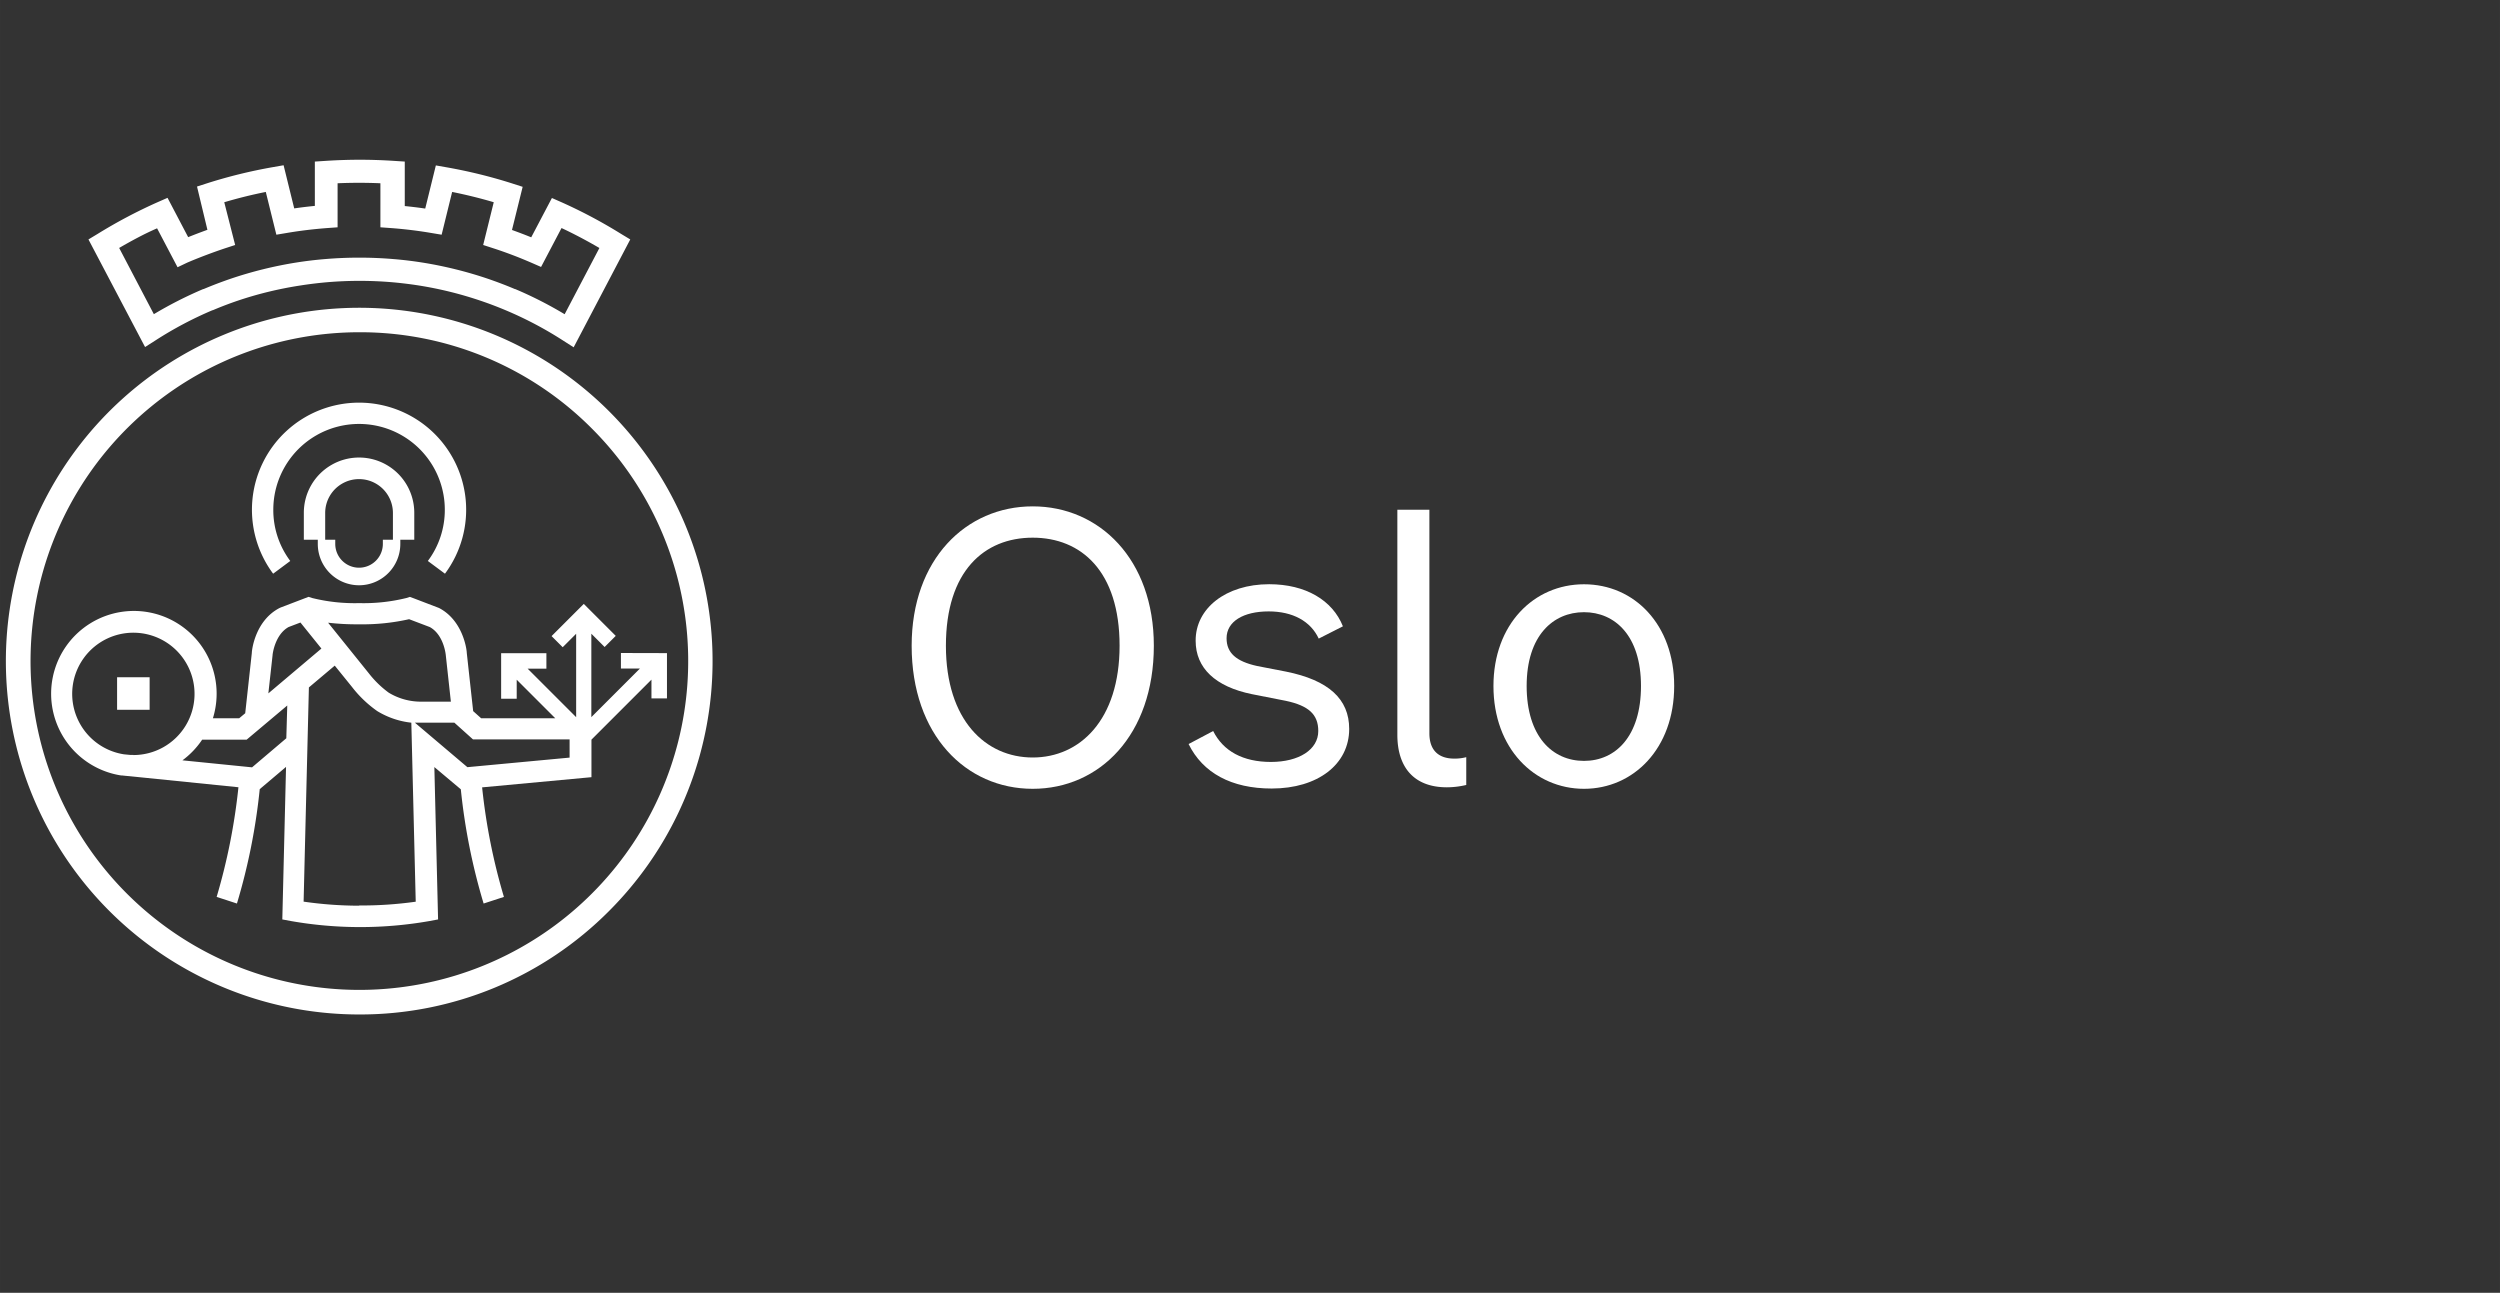 <?xml version="1.0" encoding="UTF-8" standalone="no"?>
<svg
   xmlns:dc="http://purl.org/dc/elements/1.1/"
   xmlns:cc="http://creativecommons.org/ns#"
   xmlns:rdf="http://www.w3.org/1999/02/22-rdf-syntax-ns#"
   xmlns:svg="http://www.w3.org/2000/svg"
   xmlns="http://www.w3.org/2000/svg"
   xmlns:sodipodi="http://sodipodi.sourceforge.net/DTD/sodipodi-0.dtd"
   xmlns:inkscape="http://www.inkscape.org/namespaces/inkscape"
   id="RGB_Logo_Hvit"
   data-name="RGB Logo Hvit"
   viewBox="0 0 449.554 232.478"
   version="1.1"
   sodipodi:docname="ok-logo-new.svg"
   inkscape:version="0.92.4 (5da689c313, 2019-01-14)"
   width="321.11"
   height="166.055">
  <rect x="0" y="0" width="449.554" height="232.478" fill="#333333" stroke="none"/>
  <sodipodi:namedview
     pagecolor="#ffffff"
     bordercolor="#666666"
     borderopacity="1"
     objecttolerance="10"
     gridtolerance="10"
     guidetolerance="10"
     inkscape:pageopacity="0"
     inkscape:pageshadow="2"
     inkscape:window-width="2560"
     inkscape:window-height="1377"
     id="namedview3771"
     showgrid="false"
     showguides="true"
     inkscape:guide-bbox="true"
     inkscape:zoom="3.8842444"
     inkscape:cx="151.03433"
     inkscape:cy="80.99752"
     inkscape:window-x="-8"
     inkscape:window-y="-8"
     inkscape:window-maximized="1"
     inkscape:current-layer="RGB_Logo_Hvit"
     inkscape:pagecheckerboard="true"
     fit-margin-left="2.7755576e-17"
     fit-margin-top="0"
     fit-margin-right="0"
     fit-margin-bottom="0"
     scale-x="1.4">
    <sodipodi:guide
       position="-13.856,279.797"
       orientation="1,0"
       id="guide3840"
       inkscape:locked="false" />
    <sodipodi:guide
       position="43.654,215.872"
       orientation="0,1"
       id="guide116"
       inkscape:locked="false" />
  </sodipodi:namedview>
  <defs
     id="defs3746">
    <style
       id="style3744">.cls-1{fill:#fff;}</style>
    <clipPath
       clipPathUnits="userSpaceOnUse"
       id="clipPath3846">
      <rect
         style="fill:none"
         id="rect3848"
         width="389.78"
         height="310.485"
         x="66.937"
         y="0.772" />
    </clipPath>
    <clipPath
       clipPathUnits="userSpaceOnUse"
       id="clipPath3850">
      <rect
         style="fill:none"
         id="rect3852"
         width="389.78"
         height="310.485"
         x="66.937"
         y="0.772" />
    </clipPath>
    <clipPath
       clipPathUnits="userSpaceOnUse"
       id="clipPath3854">
      <rect
         style="fill:none"
         id="rect3856"
         width="389.78"
         height="310.485"
         x="66.937"
         y="0.772" />
    </clipPath>
    <clipPath
       clipPathUnits="userSpaceOnUse"
       id="clipPath3858">
      <rect
         style="fill:none"
         id="rect3860"
         width="389.78"
         height="310.485"
         x="66.937"
         y="0.772" />
    </clipPath>
    <clipPath
       clipPathUnits="userSpaceOnUse"
       id="clipPath3862">
      <rect
         style="fill:none"
         id="rect3864"
         width="389.78"
         height="310.485"
         x="66.937"
         y="0.772" />
    </clipPath>
    <clipPath
       clipPathUnits="userSpaceOnUse"
       id="clipPath3866">
      <rect
         style="fill:none"
         id="rect3868"
         width="389.78"
         height="310.485"
         x="66.937"
         y="0.772" />
    </clipPath>
    <clipPath
       clipPathUnits="userSpaceOnUse"
       id="clipPath3870">
      <rect
         style="fill:none"
         id="rect3872"
         width="389.78"
         height="310.485"
         x="66.937"
         y="0.772" />
    </clipPath>
    <clipPath
       clipPathUnits="userSpaceOnUse"
       id="clipPath3874">
      <rect
         style="fill:none"
         id="rect3876"
         width="389.78"
         height="310.485"
         x="66.937"
         y="0.772" />
    </clipPath>
    <clipPath
       clipPathUnits="userSpaceOnUse"
       id="clipPath3878">
      <rect
         style="fill:none"
         id="rect3880"
         width="389.78"
         height="310.485"
         x="66.937"
         y="0.772" />
    </clipPath>
    <clipPath
       clipPathUnits="userSpaceOnUse"
       id="clipPath3882">
      <rect
         style="fill:none"
         id="rect3884"
         width="389.78"
         height="310.485"
         x="66.937"
         y="0.772" />
    </clipPath>
    <clipPath
       clipPathUnits="userSpaceOnUse"
       id="clipPath3886">
      <rect
         style="fill:none"
         id="rect3888"
         width="389.78"
         height="310.485"
         x="66.937"
         y="0.772" />
    </clipPath>
    <clipPath
       clipPathUnits="userSpaceOnUse"
       id="clipPath3890">
      <rect
         style="fill:none"
         id="rect3892"
         width="389.78"
         height="310.485"
         x="66.937"
         y="0.772" />
    </clipPath>
    <clipPath
       clipPathUnits="userSpaceOnUse"
       id="clipPath3894">
      <rect
         style="fill:none"
         id="rect3896"
         width="389.78"
         height="310.485"
         x="66.937"
         y="0.772" />
    </clipPath>
    <clipPath
       clipPathUnits="userSpaceOnUse"
       id="clipPath3898">
      <rect
         style="fill:none"
         id="rect3900"
         width="389.78"
         height="310.485"
         x="66.937"
         y="0.772" />
    </clipPath>
    <clipPath
       clipPathUnits="userSpaceOnUse"
       id="clipPath3902">
      <rect
         style="fill:none"
         id="rect3904"
         width="389.78"
         height="310.485"
         x="66.937"
         y="0.772" />
    </clipPath>
  </defs>
  <title
     id="title3748">RGB Logo Hvit</title>
  <path
     class="cls-1"
     d="m 180.73,112.4 -1.92,-1.23 a 66.64,66.64 0 0 0 -10.2,-5.39 v 0 c -1.49,-0.63 -3,-1.21 -4.54,-1.73 a 67.27,67.27 0 0 0 -11.19,-2.77 c -1.61,-0.25 -3.25,-0.45 -4.87,-0.59 a 69.48,69.48 0 0 0 -11.54,0 c -1.63,0.14 -3.27,0.34 -4.87,0.59 A 67,67 0 0 0 120.37,104 c -1.53,0.52 -3.06,1.1 -4.53,1.73 h -0.06 a 67,67 0 0 0 -10.19,5.39 l -1.93,1.23 L 93.48,93 95.14,92 a 90.66,90.66 0 0 1 10.76,-5.69 l 1.8,-0.79 3.71,7.07 c 1.14,-0.46 2.3,-0.9 3.46,-1.32 l -1.87,-7.78 1.86,-0.6 A 90.22,90.22 0 0 1 126.64,80 l 1.93,-0.34 1.91,7.76 0.71,-0.1 c 1,-0.14 2,-0.25 3,-0.35 V 79 l 2,-0.13 c 2,-0.13 4.08,-0.2 6.09,-0.2 2.01,0 4.06,0.07 6.08,0.2 l 2,0.13 v 8 c 1.22,0.12 2.45,0.27 3.68,0.45 l 1.91,-7.76 1.93,0.34 a 90.61,90.61 0 0 1 11.82,2.91 l 1.86,0.6 -1.92,7.76 c 1.17,0.42 2.33,0.86 3.46,1.32 l 3.72,-7.07 1.79,0.79 A 89.13,89.13 0 0 1 189.25,92 l 1.66,1 z M 99,94.53 l 6.24,11.91 a 72.06,72.06 0 0 1 8.89,-4.52 h 0.07 c 1.55,-0.66 3.17,-1.27 4.79,-1.83 a 72.47,72.47 0 0 1 11.89,-2.94 c 1.71,-0.27 3.45,-0.48 5.18,-0.62 a 73.57,73.57 0 0 1 12.24,0 c 1.72,0.14 3.47,0.35 5.17,0.62 a 72.47,72.47 0 0 1 11.89,2.94 c 1.62,0.56 3.24,1.17 4.81,1.84 h 0.06 a 71.23,71.23 0 0 1 8.88,4.52 l 6.25,-11.91 c -2.21,-1.29 -4.49,-2.5 -6.81,-3.59 l -3.68,7 -1.78,-0.78 -0.78,-0.33 c -1.94,-0.82 -3.94,-1.57 -6,-2.24 l -1.85,-0.6 1.9,-7.69 c -2.46,-0.73 -5,-1.35 -7.48,-1.85 l -1.89,7.69 -1.92,-0.32 c -2.36,-0.4 -4.77,-0.69 -7.15,-0.87 l -1.94,-0.14 V 82.9 c -2.58,-0.11 -5.13,-0.11 -7.7,0 v 7.92 l -1.94,0.14 c -1.55,0.12 -3.12,0.28 -4.66,0.49 -0.83,0.11 -1.67,0.24 -2.5,0.38 l -1.91,0.32 -1.9,-7.69 c -2.51,0.5 -5,1.12 -7.47,1.85 l 1.96,7.69 -1.84,0.6 c -2,0.67 -4,1.42 -6,2.24 l -0.78,0.33 -1.74,0.83 -3.68,-7 c -2.31,1 -4.59,2.24 -6.82,3.53 z"
     id="path3750"
     clip-path="url(#clipPath3902)"
     inkscape:connector-curvature="0"
     style="fill:#ffffff"
     transform="translate(-77.575,-49.945)" />
  <path
     class="cls-1"
     d="m 142.17,232.37 a 63.54,63.54 0 1 1 44.93,-18.61 63.13,63.13 0 0 1 -44.93,18.61 z m 0,-122.68 A 59.13,59.13 0 1 0 184,127 58.75,58.75 0 0 0 142.17,109.69 Z"
     id="path3752"
     clip-path="url(#clipPath3898)"
     inkscape:connector-curvature="0"
     style="fill:#ffffff"
     transform="translate(-77.575,-49.945)" />
  <path
     class="cls-1"
     d="m 129.77,150.82 a 15.28,15.28 0 0 1 -3.05,-9.22 15.42,15.42 0 0 1 30.84,0 15.28,15.28 0 0 1 -3.05,9.22 l 3.08,2.29 a 19.26,19.26 0 1 0 -30.9,0 z"
     id="path3754"
     clip-path="url(#clipPath3894)"
     inkscape:connector-curvature="0"
     style="fill:#ffffff"
     transform="translate(-77.575,-49.945)" />
  <path
     class="cls-1"
     d="m 142.14,155.19 a 7.43,7.43 0 0 0 7.42,-7.43 V 147 h 2.51 v -4.85 a 9.93,9.93 0 1 0 -19.86,0 V 147 h 2.51 v 0.75 a 7.43,7.43 0 0 0 7.42,7.44 z m -6.09,-13 a 6.09,6.09 0 0 1 12.18,0 V 147 h -1.81 v 0.75 a 4.28,4.28 0 0 1 -8.56,0 V 147 h -1.81 z"
     id="path3756"
     clip-path="url(#clipPath3890)"
     inkscape:connector-curvature="0"
     style="fill:#ffffff"
     transform="translate(-77.575,-49.945)" />
  <rect
     class="cls-1"
     x="98.63"
     y="171.73"
     width="5.85"
     height="5.85"
     id="rect3758"
     clip-path="url(#clipPath3886)"
     style="fill:#ffffff"
     transform="translate(-77.575,-49.945)" />
  <path
     class="cls-1"
     d="m 189.23,167.37 v 2.79 h 3.42 l -8.74,8.74 v -15 l 2.39,2.39 2,-2 -5.75,-5.75 -5.79,5.79 2,2 2.42,-2.42 v 15 l -8.72,-8.72 h 3.37 v -2.79 h -8.14 v 8.19 h 2.8 v -3.42 l 6.93,6.93 h -13.33 l -1.43,-1.28 -1.15,-10.48 c 0,-0.53 -0.65,-5.82 -5,-8.07 l -4.6,-1.76 -0.63,-0.23 -0.63,0.2 a 32.07,32.07 0 0 1 -8.48,0.92 31.84,31.84 0 0 1 -8.47,-0.92 l -0.64,-0.21 -5,1.91 -0.2,0.09 c -4.38,2.25 -5,7.54 -5,8.07 l -1.19,10.86 -1.08,0.9 h -4.73 a 14.88,14.88 0 1 0 -16.5,10.29 v 0 h 0.19 c 0.4,0.05 0.8,0.09 1.21,0.12 l 19.69,2 a 109,109 0 0 1 -3.92,19.72 v 0 l 1.82,0.59 1.83,0.6 a 110.05,110.05 0 0 0 4.1,-20.57 l 4.73,-4 -0.67,27.43 1.61,0.3 a 72.06,72.06 0 0 0 24.8,0 l 1.6,-0.3 -0.67,-27.4 4.76,4 a 109.82,109.82 0 0 0 4.1,20.54 l 3.65,-1.19 a 108.27,108.27 0 0 1 -3.92,-19.7 l 19.66,-1.83 v -6.75 l 10.79,-10.79 v 3.37 h 2.79 v -8.14 z m -47.09,-5.16 a 38,38 0 0 0 9,-0.92 l 3.71,1.41 c 2.52,1.37 2.87,4.93 2.88,5 l 0.92,8.42 h -5.26 a 11.18,11.18 0 0 1 -5.92,-1.62 18,18 0 0 1 -3.55,-3.45 l -7.35,-9.13 a 44.4,44.4 0 0 0 5.57,0.29 z m -40.58,23.49 h -0.55 l -1.14,-0.11 a 11,11 0 1 1 1.69,0.13 z m 27.5,-3 -6.16,5.23 -12.52,-1.26 a 15,15 0 0 0 3.55,-3.72 h 8 l 7.3,-6.14 z m -3.23,-8.07 0.76,-6.88 v -0.05 c 0,0 0.36,-3.59 2.88,-5 l 2.13,-0.81 3.77,4.68 z m 16.34,38.18 a 70.44,70.44 0 0 1 -10,-0.73 l 0.22,-9 v 0 l 0.73,-29.52 4.65,-3.92 3.09,3.82 a 20.8,20.8 0 0 0 4.56,4.36 14.76,14.76 0 0 0 6.12,2.08 l 0.79,32.19 a 69.79,69.79 0 0 1 -10.16,0.68 z m 37.83,-26.63 -18.38,1.72 -9.44,-8 c 0.38,0 0.77,0 1.17,0 h 5.93 l 3.34,3 H 180 Z"
     id="path3760"
     clip-path="url(#clipPath3882)"
     inkscape:connector-curvature="0"
     style="fill:#ffffff"
     transform="translate(-77.575,-49.945)" />
  <path
     class="cls-1"
     d="m 241.51,166.06 c 0,-15.54 9.78,-25.06 21.77,-25.06 11.99,0 21.78,9.52 21.78,25.06 0,16.08 -9.78,25.73 -21.78,25.73 -12,0 -21.77,-9.65 -21.77,-25.73 z m 37.39,0 c 0,-13.4 -6.91,-19.43 -15.62,-19.43 -8.71,0 -15.61,6 -15.61,19.43 0,13.43 7.17,20.1 15.61,20.1 8.44,0 15.62,-6.7 15.62,-20.1 z"
     id="path3762"
     clip-path="url(#clipPath3878)"
     inkscape:connector-curvature="0"
     style="fill:#ffffff"
     transform="translate(-77.575,-49.945)" />
  <path
     class="cls-1"
     d="m 305.8,155 c 6.56,0 11.39,2.88 13.26,7.57 l -4.35,2.21 c -1.47,-3.15 -4.69,-4.89 -9,-4.89 -4.55,0 -7.57,1.81 -7.57,4.82 0,2.62 1.68,4.16 5.5,5 l 5.16,1 c 7.7,1.54 11.39,4.95 11.39,10.31 0,6.37 -5.63,10.72 -13.94,10.72 -7.24,0 -12.39,-2.81 -14.94,-8 l 4.42,-2.34 c 1.81,3.62 5.36,5.56 10.39,5.56 5.03,0 8.51,-2.21 8.51,-5.56 0,-3 -1.75,-4.56 -5.83,-5.43 l -6.1,-1.2 c -6.57,-1.34 -10.12,-4.69 -10.12,-9.59 C 292.53,159.36 298,155 305.8,155 Z"
     id="path3764"
     clip-path="url(#clipPath3874)"
     inkscape:connector-curvature="0"
     style="fill:#ffffff"
     transform="translate(-77.575,-49.945)" />
  <path
     class="cls-1"
     d="m 337.76,191.52 c -6,0 -8.91,-3.68 -8.91,-9.44 v -40.47 h 5.76 v 40.2 c 0,3.08 1.67,4.55 4.49,4.55 a 8.18,8.18 0 0 0 2.14,-0.26 v 5 a 15.41,15.41 0 0 1 -3.48,0.42 z"
     id="path3766"
     clip-path="url(#clipPath3870)"
     inkscape:connector-curvature="0"
     style="fill:#ffffff"
     transform="translate(-77.575,-49.945)" />
  <path
     class="cls-1"
     d="m 346.13,173.3 c 0,-11.06 7.24,-18.29 16.28,-18.29 9.04,0 16.22,7.23 16.22,18.29 0,11.25 -7.31,18.49 -16.22,18.49 -8.91,0 -16.28,-7.24 -16.28,-18.49 z m 26.53,0 c 0,-9.05 -4.69,-13.27 -10.25,-13.27 -5.56,0 -10.31,4.22 -10.31,13.27 0,9.05 4.62,13.47 10.31,13.47 5.69,0 10.25,-4.43 10.25,-13.47 z"
     id="path3768"
     clip-path="url(#clipPath3866)"
     inkscape:connector-curvature="0"
     style="fill:#ffffff"
     transform="translate(-77.575,-49.945)" />
  <rect
     style="fill:none"
     id="rect3781"
     width="405.227"
     height="311"
     x="51.49"
     y="0.257"
     clip-path="url(#clipPath3862)"
     transform="translate(-77.575,-49.945)" />
  <rect
     style="fill:none"
     id="rect3783"
     width="405.227"
     height="311"
     x="51.49"
     y="0.257"
     clip-path="url(#clipPath3858)"
     transform="translate(-77.575,-49.945)" />
  <rect
     style="fill:none"
     id="rect3785"
     width="11.07"
     height="0.772"
     x="51.49"
     y="82.127"
     clip-path="url(#clipPath3854)"
     transform="translate(-77.575,-49.945)" />
  <rect
     style="fill:none"
     id="rect3798"
     width="405.227"
     height="311"
     x="51.49"
     y="0.257"
     clip-path="url(#clipPath3850)"
     transform="translate(-77.575,-49.945)" />
  <rect
     style="fill:none"
     id="rect3842"
     width="389.78"
     height="310.485"
     x="66.937"
     y="0.772"
     clip-path="url(#clipPath3846)"
     transform="translate(-77.575,-49.945)" />
  <rect
     style="fill:none;stroke-width:0.986"
     id="rect3906"
     width="378.709"
     height="310.485"
     x="0.433"
     y="-49.173" />
  <rect
     style="fill:none"
     id="rect118"
     width="0.772"
     height="13.645"
     x="59.089"
     y="-5.149" />
  <rect
     style="fill:none"
     id="rect120"
     width="0.515"
     height="9.268"
     x="67.07"
     y="-0.772" />
  <rect
     style="fill:none"
     id="rect122"
     width="0.257"
     height="11.843"
     x="84.319"
     y="-3.347" />
  <rect
     style="fill:none"
     id="rect124"
     width="9.0144511e-08"
     height="15.962"
     x="23.046"
     y="-7.466" />
  <rect
     style="fill:none"
     id="rect126"
     width="320.268"
     height="210.079"
     x="0.39"
     y="0" />
  <rect
     style="fill:none;stroke-width:1.3"
     id="rect128"
     width="416.718"
     height="273.438"
     x="0.39"
     y="0" />
  <rect
     style="fill:none;stroke-width:1.3"
     id="rect130"
     width="9.706"
     height="46.856"
     x="384.978"
     y="227.251" />
  <rect
     style="fill:none;stroke-width:1.3"
     id="rect132"
     width="417.053"
     height="215.872"
     x="0.39"
     y="0" />
</svg>
